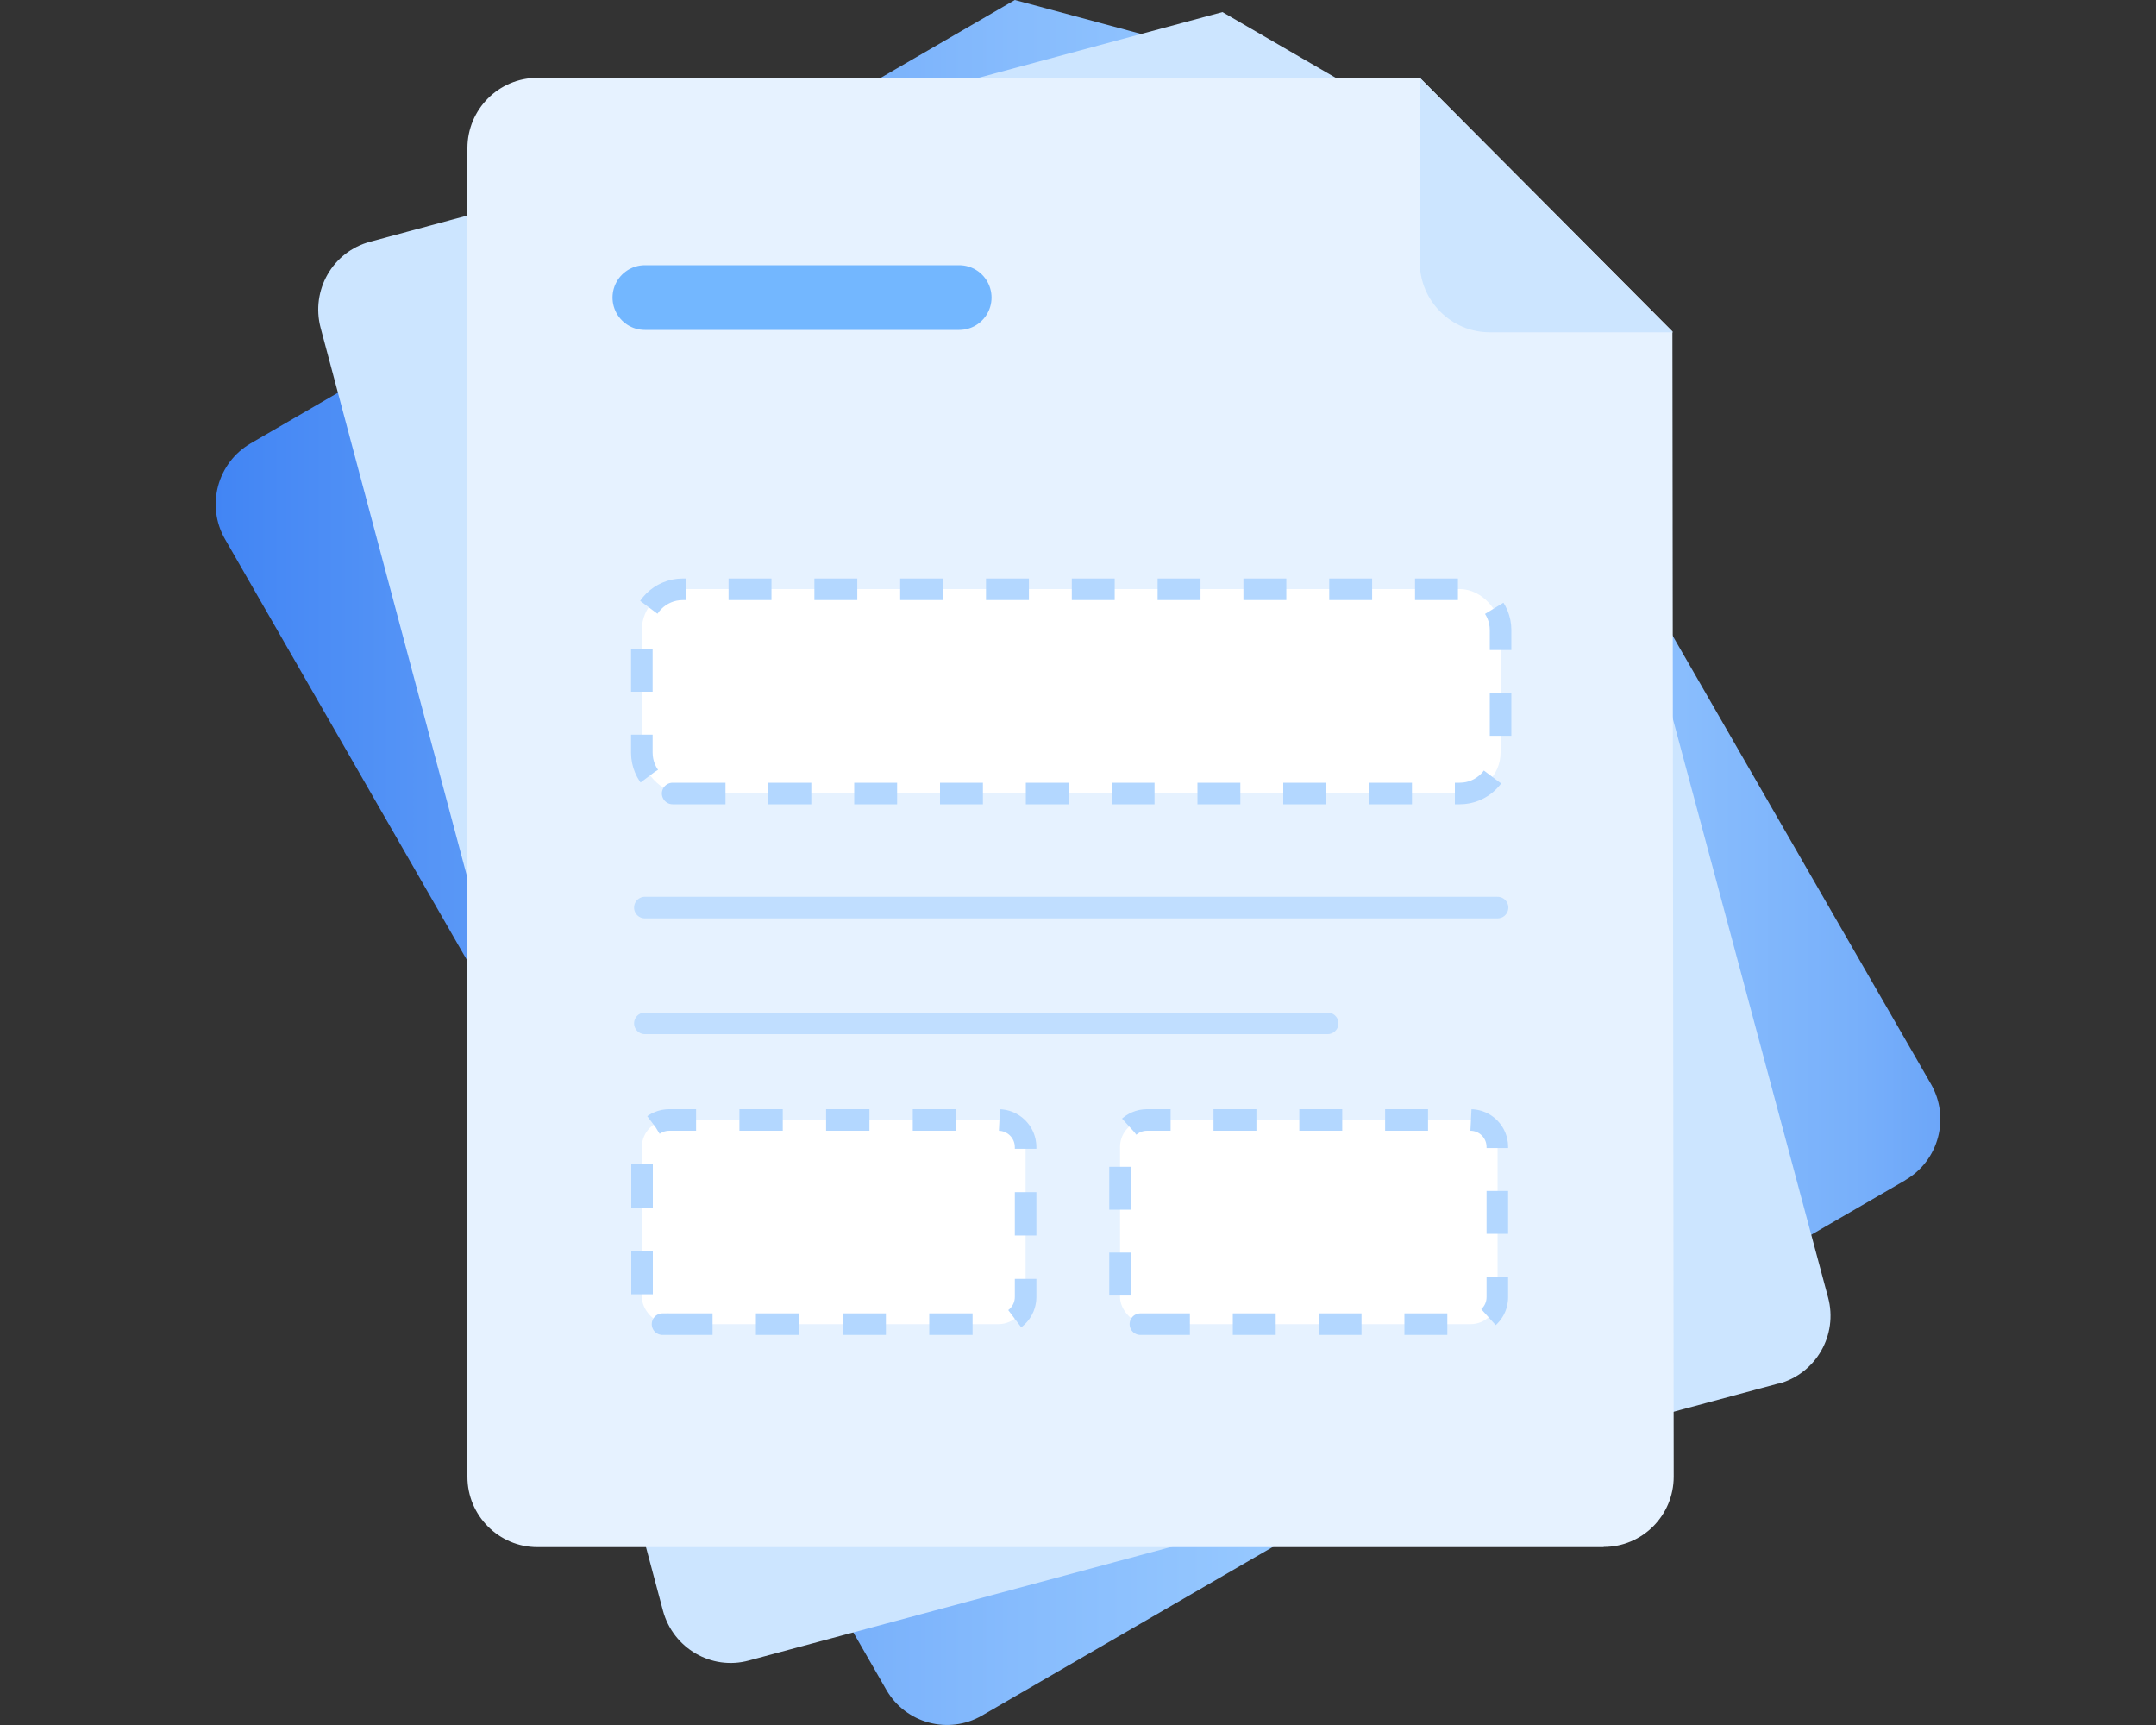 <?xml version="1.0" encoding="UTF-8"?><svg id="Layer_1" xmlns="http://www.w3.org/2000/svg" xmlns:xlink="http://www.w3.org/1999/xlink" viewBox="0 0 100 80"><rect x="0" y="0" width="100" height="80" fill="#333333" stroke="none"/><defs><style>.cls-1{stroke-dasharray:0 0 2.01 2.01;}.cls-1,.cls-2,.cls-3,.cls-4,.cls-5{stroke-miterlimit:10;}.cls-1,.cls-2,.cls-3,.cls-5{fill:none;}.cls-1,.cls-3,.cls-5{stroke:#b3d7ff;}.cls-6{fill:url(#linear-gradient);}.cls-7{fill:#e6f2ff;}.cls-8{fill:#fff;}.cls-9{fill:#cce5ff;}.cls-2{stroke:#99caff;}.cls-2,.cls-4{stroke-linecap:round;}.cls-3{stroke-dasharray:0 0 1.99 1.99;}.cls-10{opacity:.5;}.cls-4{fill:#99caff;stroke:#007bff;stroke-width:3px;}.cls-5{stroke-dasharray:0 0 1.99 1.99;}</style><linearGradient id="linear-gradient" x1="10" y1="40" x2="90" y2="40" gradientTransform="matrix(1, 0, 0, 1, 0, 0)" gradientUnits="userSpaceOnUse"><stop offset="0" stop-color="#4285f4"/><stop offset=".19" stop-color="#609df7"/><stop offset=".47" stop-color="#87bcfd"/><stop offset=".61" stop-color="#96c8ff"/><stop offset=".75" stop-color="#92c5fe"/><stop offset=".85" stop-color="#89bdfd"/><stop offset=".95" stop-color="#78b0fa"/><stop offset="1" stop-color="#6ca6f9"/></linearGradient></defs><path class="cls-6" d="M88.38,54.73l-42.83,24.83c-1.55,.9-3.54,.37-4.44-1.19L10.44,25.01c-.9-1.56-.36-3.55,1.19-4.45L47.07,0l16,4.3,.02,.04,26.47,45.93c.9,1.56,.37,3.56-1.19,4.46Z"/><path class="cls-9" d="M82.5,64.16l-47.77,12.85c-1.73,.47-3.51-.57-3.98-2.31L14.87,15.2c-.46-1.74,.56-3.53,2.3-3.99L56.7,.56l14.34,8.32v.04l13.75,51.25c.47,1.74-.56,3.53-2.29,4Z"/><g><path class="cls-7" d="M74.39,71.75H24.93c-1.79,0-3.25-1.46-3.25-3.26V6.87c0-1.8,1.45-3.26,3.25-3.26h40.93l11.71,11.76v.04l.06,53.07c0,1.8-1.45,3.26-3.25,3.26Z"/><g><rect class="cls-8" x="29.77" y="27.32" width="39.83" height="9.47" rx="1.89" ry="1.89"/><path class="cls-5" d="M31.66,36.8h36.05c1.04,0,1.89-.85,1.89-1.89v-5.69c0-1.04-.85-1.89-1.89-1.89H31.66c-1.04,0-1.89,.85-1.89,1.89v5.69c0,1.04,.85,1.89,1.89,1.89,0,0-1.04,0,0,0Z"/></g><g><rect class="cls-8" x="29.77" y="51.94" width="17.8" height="9.47" rx="1.26" ry="1.26"/><path class="cls-1" d="M31.04,61.41h15.27c.7,0,1.26-.57,1.26-1.26v-6.95c0-.7-.57-1.26-1.26-1.26h-15.27c-.7,0-1.26,.57-1.26,1.26v6.95c0,.7,.57,1.26,1.26,1.26,0,0-.7,0,0,0Z"/></g><g><rect class="cls-8" x="51.95" y="51.94" width="17.51" height="9.47" rx="1.25" ry="1.25"/><path class="cls-3" d="M53.2,61.41h15c.69,0,1.25-.56,1.25-1.25v-6.97c0-.69-.56-1.25-1.25-1.25h-15c-.69,0-1.25,.56-1.25,1.25v6.97c0,.69,.56,1.25,1.25,1.25,0,0-.69,0,0,0Z"/></g><g class="cls-10"><line class="cls-2" x1="29.91" y1="47.46" x2="61.58" y2="47.46"/><line class="cls-2" x1="29.91" y1="42.09" x2="69.46" y2="42.09"/><line class="cls-4" x1="29.91" y1="13.8" x2="44.49" y2="13.8"/></g><path class="cls-9" d="M77.61,15.41h-8.51c-1.79,0-3.25-1.46-3.25-3.26V3.61l11.71,11.76,.04,.04Z"/></g></svg>